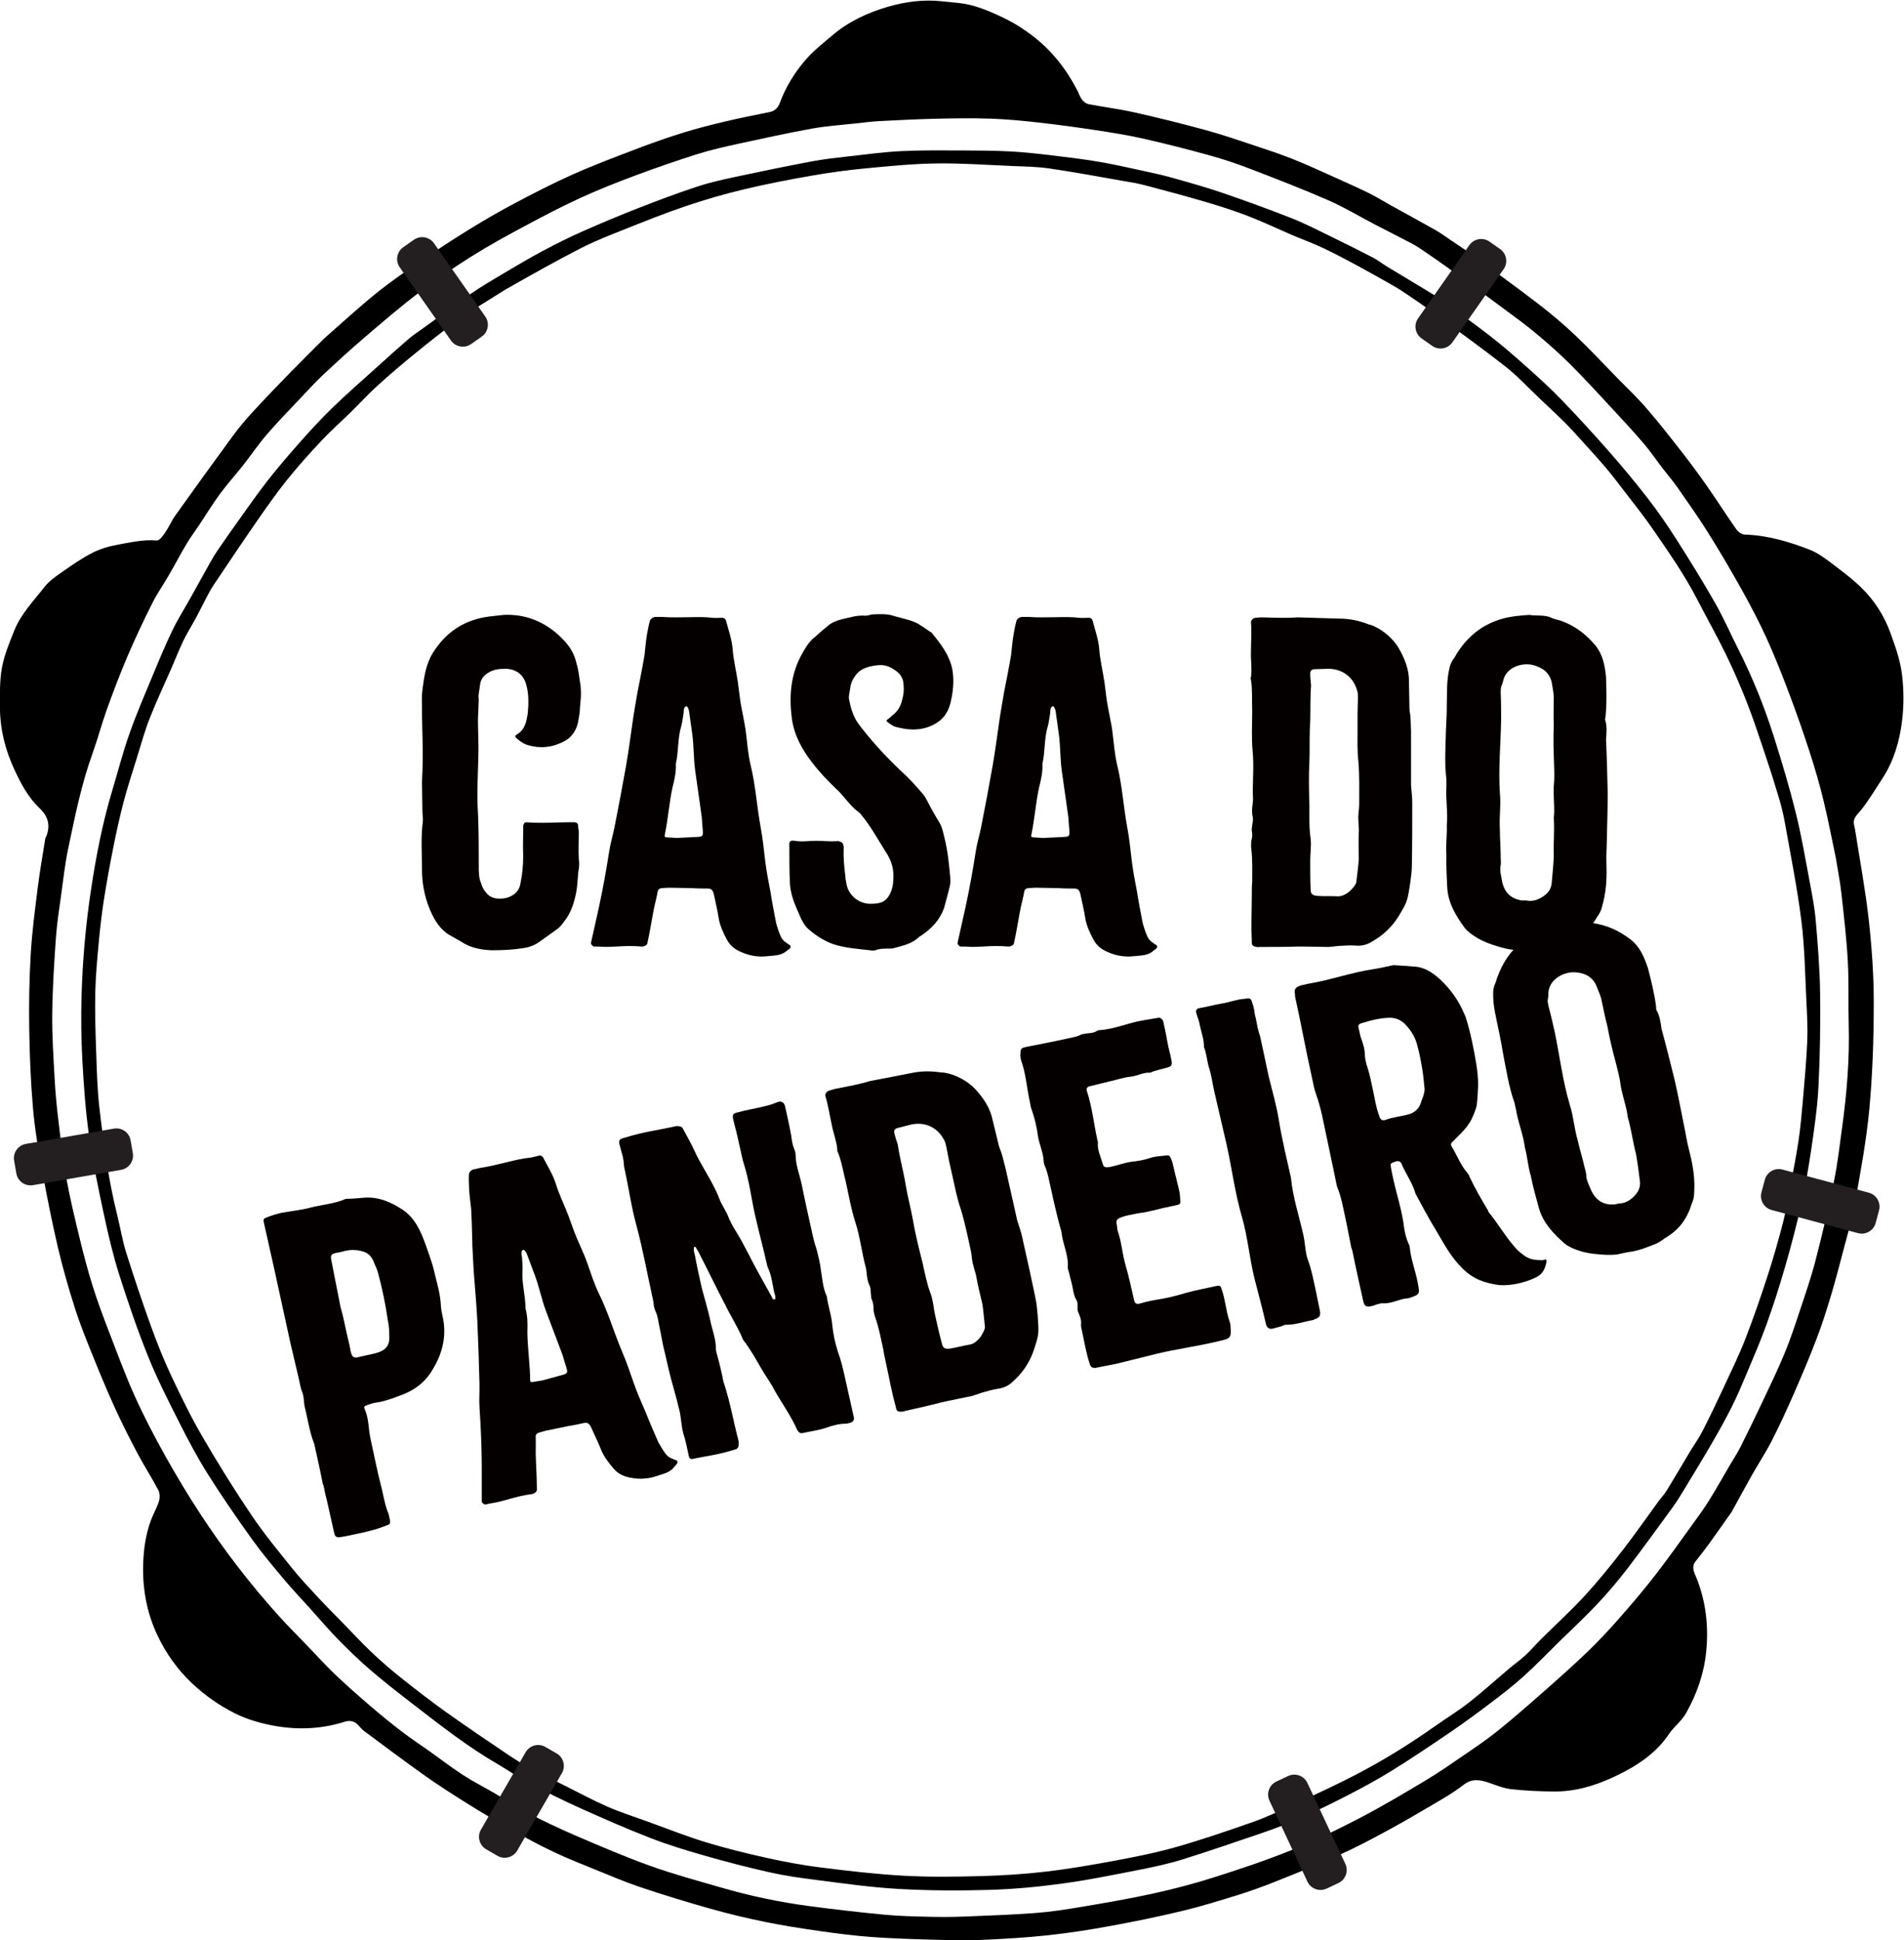 <?xml version="1.0" encoding="UTF-8" standalone="no"?> <svg xmlns:inkscape="http://www.inkscape.org/namespaces/inkscape" xmlns:sodipodi="http://sodipodi.sourceforge.net/DTD/sodipodi-0.dtd" xmlns="http://www.w3.org/2000/svg" xmlns:svg="http://www.w3.org/2000/svg" version="1.1" id="svg2" xml:space="preserve" width="569.474" height="580.222" viewBox="0 0 569.473 580.222"><defs id="defs6"><clipPath id="clipPath16"><path d="M 0,595.276 H 841.89 V 0 H 0 Z" id="path14"></path></clipPath></defs><g id="g8" transform="matrix(1.333,0,0,-1.333,-110.662,692.419)"><g id="g10"><g id="g18" transform="translate(186.47,308.188)"><path d="m 0,0 -1.938,1.108 c -2.122,1.018 -3.508,2.862 -4.523,4.894 -1.57,3.231 -2.31,6.649 -2.31,10.157 0,3.598 -0.276,7.2 0.186,10.799 0.092,0.83 -0.092,1.57 -0.092,2.4 0,2.216 -0.094,4.338 -0.094,6.555 0.372,6.554 0,11.17 0,16.617 0,1.292 -0.092,2.584 0.094,3.88 0.368,2.858 0.74,5.72 2.307,8.308 2.956,4.707 7.016,7.475 12.65,8.215 1.108,0.094 2.216,0.278 3.321,0.368 4.432,0.188 8.312,-1.198 11.633,-3.966 2.032,-1.754 3.786,-3.602 4.526,-6.371 l 0.368,-1.386 c 0.278,-1.202 0.368,-2.122 0.552,-3.324 0.278,-1.292 0.278,-3.324 0.094,-4.616 0,-0.462 -0.094,-0.83 -0.094,-1.108 0,-1.292 -0.274,-2.216 -0.458,-3.415 -0.372,-1.664 -1.296,-3.14 -2.863,-4.064 -2.772,-1.476 -5.446,-1.844 -8.496,-0.92 -0.92,0.274 -1.938,1.014 -2.49,1.57 -0.368,0.368 -0.184,0.552 0.09,0.736 1.942,1.108 2.216,3.046 2.494,4.71 0.184,2.029 0.278,4.245 -0.278,6.277 -0.552,2.4 -2.216,3.692 -4.616,3.786 C 8.68,61.21 7.388,61.116 6.186,60.376 5.078,59.73 4.342,58.81 4.248,57.518 4.154,56.5 3.786,55.392 3.97,54.284 L 3.786,49.855 c 0,-2.772 0.184,-5.54 0.094,-8.312 C 3.786,37.389 3.508,33.234 3.786,28.99 3.97,25.02 3.97,20.959 3.97,16.989 c 0,-1.386 0,-2.772 0.556,-3.97 0.184,-0.74 0.552,-1.386 1.014,-1.938 1.014,-1.386 2.494,-1.57 4.061,-1.386 0.65,0.094 1.202,0.278 1.848,0.646 1.014,0.556 1.66,1.476 1.848,2.584 0.462,2.126 0.646,4.248 0.646,6.37 -0.094,1.938 0,3.877 0,5.909 v 0.74 c 0.09,0.368 0.184,0.736 0.552,0.83 l 1.938,-0.094 c 2.862,-0.09 4.985,0.094 7.479,0.094 h 1.664 c 0.83,-0.184 0.646,-0.646 0.736,-1.386 0.094,-0.368 0.094,-0.646 0.094,-1.014 0,-1.939 -0.094,-3.877 0,-5.909 0.184,-0.83 0.09,-1.848 -0.094,-2.768 C 26.128,13.943 26.128,12.373 25.76,10.709 25.298,8.496 24.558,6.186 22.988,4.342 22.526,3.692 22.067,3.14 21.511,2.772 L 17.635,0 C 16.527,-0.83 15.235,-1.292 13.849,-1.476 11.543,-1.844 9.233,-1.938 6.832,-1.938 4.432,-1.844 2.032,-1.382 0,0" style="fill:#050000;fill-opacity:1;fill-rule:nonzero;stroke:none" id="path20"></path></g><g id="g22" transform="translate(238.718,331.637)"><path d="m 0,0 c 2.122,0.094 2.122,0 1.938,2.122 -0.09,0.74 -0.09,1.57 -0.184,2.404 L 0.278,14.957 C -0.094,17.635 0,20.31 -0.368,23.082 l -0.74,5.262 c 0,0.184 -0.278,0.736 -0.368,0.92 -0.094,0 -0.184,0.094 -0.184,0.094 -0.094,0 -0.188,-0.094 -0.278,-0.094 -0.368,-0.368 -0.368,-0.92 -0.368,-1.382 C -2.494,26.864 -2.584,25.756 -2.862,24.836 -3.692,22.064 -3.414,19.201 -4.06,16.433 -3.97,14.679 -4.338,12.925 -4.8,11.171 -5.54,7.847 -5.815,3.876 -6.554,0.462 -6.648,-0.184 -6.277,0 -5.54,-0.09 l 1.664,-0.094 z m 10.987,-25.94 c -1.476,0.552 -2.772,1.382 -3.602,2.952 -0.831,1.57 -1.57,3.141 -1.845,4.895 -0.278,1.844 -0.74,3.598 -1.108,5.446 -0.278,0.83 -0.556,1.108 -1.386,1.108 -1.108,0 -2.216,0 -3.414,0.09 -1.754,0 -3.508,0.094 -5.262,0.094 -0.556,0 -1.109,-0.094 -1.664,-0.094 -0.462,-0.09 -0.737,-0.274 -0.831,-0.736 -0.278,-1.57 -0.736,-3.14 -1.014,-4.71 -0.372,-2.028 -0.83,-4.8 -1.292,-6.829 0,-0.372 -0.372,-0.646 -0.74,-0.74 -0.184,-0.094 -0.368,-0.094 -0.462,-0.094 -4.244,0.372 -6.46,-0.274 -9.785,0 h -1.014 c -0.372,0.094 -0.74,0.556 -0.646,0.924 l 1.751,7.847 c 0.924,4.248 1.664,8.402 2.31,12.557 0.278,1.848 0.83,3.598 1.198,5.446 0.924,4.616 1.754,9.139 2.588,13.755 0.646,3.692 1.108,7.479 1.66,11.171 0.278,1.848 0.646,3.692 0.924,5.446 0.552,2.772 1.108,5.541 1.57,8.309 0.184,1.57 0.274,3.046 0.552,4.616 0.184,1.018 0.368,2.032 0.646,3.046 0.184,0.462 0.646,0.74 1.108,0.831 h 1.664 c 3.877,-0.275 8.677,0.187 11.167,-0.184 0.834,-0.091 1.57,0 2.404,0 0.368,-0.091 0.646,-0.275 0.737,-0.647 0.555,-2.122 1.292,-4.154 1.476,-6.276 0.188,-2.584 0.834,-5.078 1.202,-7.663 0.184,-1.202 0.278,-2.4 0.462,-3.602 0.368,-2.674 1.108,-5.352 1.382,-8.03 0.278,-2.307 0.462,-4.617 1.018,-6.923 1.108,-4.526 1.382,-9.233 2.216,-13.755 0.462,-2.494 0.736,-4.988 1.014,-7.478 0.278,-2.401 0.74,-4.711 1.202,-7.111 0.368,-2.4 0.83,-4.706 1.292,-7.106 0.274,-0.924 0.552,-1.848 0.92,-2.679 0.278,-0.74 0.74,-1.292 1.386,-1.66 0.278,-0.278 0.831,-0.462 0.925,-0.74 0.09,-0.462 -0.462,-0.74 -0.831,-1.014 -0.833,-0.74 -1.848,-1.018 -2.956,-1.108 l -2.122,-0.184 c -1.476,-0.094 -3.324,0.184 -4.8,0.83" style="fill:#050000;fill-opacity:1;fill-rule:nonzero;stroke:none" id="path24"></path></g><g id="g26" transform="translate(270.844,307.358)"><path d="m 0,0 c -2.404,0.646 -4.432,1.938 -6.28,3.508 -0.924,0.74 -1.476,1.754 -1.938,2.769 -0.553,1.295 -1.109,2.494 -1.571,3.786 -0.552,1.57 -0.83,3.14 -0.83,4.71 -0.094,2.028 -0.094,4.06 -0.094,6.092 v 1.199 c -0.09,1.202 0.094,1.57 1.202,1.386 1.571,-0.278 3.231,0 4.801,0 1.57,0 3.046,-0.184 4.616,-0.094 0.278,0.094 0.462,0 0.74,-0.09 0.368,-0.094 0.736,-0.369 0.736,-0.831 0.094,-0.093 0.094,-0.277 0.094,-0.462 -0.094,-2.216 0.09,-4.154 0.368,-6.464 0,-0.552 0.184,-1.198 0.278,-1.844 0.462,-2.494 2.769,-4.248 5.079,-4.338 1.014,0 1.938,0 2.862,0.368 1.566,0.646 2.306,2.678 2.49,4.244 0.278,2.862 -0.09,4.71 -1.754,7.204 -1.754,2.769 -3.324,5.721 -5.446,8.215 -0.185,0.184 -0.278,0.368 -0.553,0.552 -1.942,1.386 -3.234,3.602 -4.988,5.172 -2.028,1.939 -3.876,3.877 -5.536,6.093 -2.216,2.862 -3.971,6.092 -4.433,9.785 -0.646,4.984 -0.278,9.788 2.217,14.311 0.83,1.476 1.66,2.952 3.046,3.97 0.924,0.83 1.844,1.66 2.768,2.4 0.83,0.736 1.938,1.198 3.046,1.476 1.754,0.368 3.508,1.014 5.447,0.83 0.462,0 0.924,0.184 1.386,0.278 1.386,0.094 3.508,0.184 4.8,-0.278 1.202,-0.368 2.494,-0.646 3.692,-1.014 0.646,-0.184 1.292,-0.462 1.848,-0.74 0.924,-0.552 1.845,-1.198 2.769,-1.844 0.278,-0.094 0.462,-0.278 0.556,-0.462 1.938,-2.4 3.782,-4.8 4.428,-7.941 0.462,-2.584 0.188,-5.168 -0.458,-7.756 -0.556,-2.028 -1.664,-3.598 -3.602,-4.613 -2.769,-1.48 -5.725,-1.386 -8.677,-0.556 -0.462,0.094 -1.386,0.74 -1.848,1.109 -0.462,0.462 0.184,0.555 0.556,0.924 0.09,0.09 0.274,0.184 0.368,0.368 1.754,1.292 2.216,2.584 2.584,4.432 0.278,1.014 0.184,2.122 0.094,3.14 -0.188,1.104 -0.74,1.938 -1.664,2.584 -1.108,0.83 -2.306,1.383 -3.786,1.292 C 8.121,62.776 6.829,62.502 5.721,61.946 4.522,61.394 3.32,59.64 3.046,58.348 L 2.768,56.684 C 2.674,56.222 2.584,55.67 2.674,55.208 3.046,53.27 3.598,51.332 4.8,49.668 c 2.863,-3.787 6.093,-7.295 9.601,-10.615 1.844,-1.664 3.324,-3.325 4.984,-5.263 0.278,-0.372 0.553,-0.83 0.74,-1.202 0.921,-1.844 1.939,-3.598 2.953,-5.262 0.556,-1.014 0.74,-2.122 1.014,-3.23 0.74,-2.863 1.018,-5.909 1.296,-8.861 0,-0.65 0.09,-1.296 -0.094,-1.942 -0.368,-1.566 -0.83,-3.23 -1.292,-4.891 C 23.078,5.724 21.23,3.786 18.923,2.216 18.83,2.122 18.646,2.122 18.461,1.938 c -1.57,-1.57 -3.692,-2.028 -5.814,-2.584 -0.372,-0.09 -0.83,-0.09 -1.202,-0.09 -1.014,0 -1.938,0 -2.862,-0.372 -0.368,-0.09 -0.83,-0.09 -1.198,0 C 4.891,-0.83 2.4,-0.646 0,0" style="fill:#050000;fill-opacity:1;fill-rule:nonzero;stroke:none" id="path28"></path></g><g id="g30" transform="translate(320.97,331.637)"><path d="M 0,0 C 2.122,0.094 2.122,0 1.938,2.122 1.844,2.862 1.844,3.692 1.754,4.526 L 0.274,14.957 C -0.094,17.635 0,20.31 -0.372,23.082 l -0.736,5.262 c 0,0.184 -0.278,0.736 -0.372,0.92 -0.09,0 -0.184,0.094 -0.184,0.094 -0.09,0 -0.184,-0.094 -0.278,-0.094 C -2.31,28.896 -2.31,28.344 -2.31,27.882 -2.494,26.864 -2.588,25.756 -2.862,24.836 -3.696,22.064 -3.418,19.201 -4.064,16.433 -3.97,14.679 -4.342,12.925 -4.804,11.171 -5.54,7.847 -5.818,3.876 -6.558,0.462 -6.648,-0.184 -6.28,0 -5.54,-0.09 l 1.66,-0.094 z m 10.983,-25.94 c -1.476,0.552 -2.768,1.382 -3.598,2.952 -0.831,1.57 -1.57,3.141 -1.848,4.895 -0.278,1.844 -0.737,3.598 -1.109,5.446 -0.274,0.83 -0.552,1.108 -1.382,1.108 -1.108,0 -2.216,0 -3.418,0.09 -1.754,0 -3.508,0.094 -5.262,0.094 -0.552,0 -1.108,-0.094 -1.66,-0.094 -0.462,-0.09 -0.74,-0.274 -0.831,-0.736 -0.277,-1.57 -0.74,-3.14 -1.017,-4.71 -0.369,-2.028 -0.831,-4.8 -1.293,-6.829 0,-0.372 -0.368,-0.646 -0.736,-0.74 -0.188,-0.094 -0.372,-0.094 -0.462,-0.094 -4.248,0.372 -6.464,-0.274 -9.788,0 h -1.014 c -0.369,0.094 -0.74,0.556 -0.647,0.924 l 1.755,7.847 c 0.924,4.248 1.66,8.402 2.306,12.557 0.278,1.848 0.834,3.598 1.202,5.446 0.924,4.616 1.754,9.139 2.584,13.755 0.646,3.692 1.108,7.479 1.664,11.171 0.274,1.848 0.646,3.692 0.92,5.446 0.556,2.772 1.108,5.541 1.57,8.309 0.184,1.57 0.278,3.046 0.556,4.616 0.184,1.018 0.368,2.032 0.646,3.046 0.184,0.462 0.646,0.74 1.108,0.831 h 1.661 c 3.876,-0.275 8.676,0.187 11.17,-0.184 0.831,-0.091 1.57,0 2.401,0 0.368,-0.091 0.646,-0.275 0.74,-0.647 0.552,-2.122 1.292,-4.154 1.476,-6.276 0.184,-2.584 0.83,-5.078 1.198,-7.663 0.188,-1.202 0.278,-2.4 0.462,-3.602 0.372,-2.674 1.108,-5.352 1.386,-8.03 0.278,-2.307 0.462,-4.617 1.014,-6.923 1.108,-4.526 1.386,-9.233 2.216,-13.755 0.462,-2.494 0.74,-4.988 1.018,-7.478 0.274,-2.401 0.736,-4.711 1.198,-7.111 0.368,-2.4 0.83,-4.706 1.292,-7.106 0.278,-0.924 0.556,-1.848 0.924,-2.679 0.278,-0.74 0.74,-1.292 1.386,-1.66 0.275,-0.278 0.831,-0.462 0.921,-0.74 0.094,-0.462 -0.459,-0.74 -0.83,-1.014 -0.83,-0.74 -1.845,-1.018 -2.953,-1.108 l -2.126,-0.184 c -1.476,-0.094 -3.32,0.184 -4.8,0.83" style="fill:#050000;fill-opacity:1;fill-rule:nonzero;stroke:none" id="path32"></path></g><g id="g34" transform="translate(384.847,318.807)"><path d="m 0,0 c 0.924,0.462 1.57,1.198 2.122,1.938 0.188,0.278 0.372,0.552 0.372,0.83 0.184,1.754 0.462,3.418 0.552,5.079 0,1.938 -0.09,3.876 0,5.814 0.094,1.018 -0.09,2.032 -0.09,3.14 -0.094,1.108 0.184,2.216 0.184,3.324 0,3.231 0.09,6.461 -0.184,9.695 -0.278,2.49 -0.188,4.984 -0.188,7.385 v 3.414 c 0,1.202 0.094,2.31 0.094,3.418 0,0.552 0,1.198 -0.184,1.66 -0.83,3.047 -3.324,4.895 -6.464,4.895 -1.014,0 -2.122,-0.094 -3.137,-0.094 -0.555,0 -0.924,-0.368 -0.924,-0.924 0,-0.924 0.094,-1.754 0.184,-2.675 0,-0.556 -0.09,-1.108 -0.09,-1.664 -0.094,-2.768 0,-5.63 -0.187,-8.402 -0.091,-2.4 0,-4.707 -0.091,-7.013 -0.184,-3.324 -0.094,-6.554 0,-9.879 0,-2.494 -0.094,-4.988 0.278,-7.478 0.184,-1.57 -0.094,-3.23 -0.094,-4.8 0,-2.217 0,-4.339 0.094,-6.555 0,-1.018 0.368,-1.386 1.567,-1.476 1.57,-0.094 3.046,0 4.616,-0.094 0.556,0 1.108,0.184 1.57,0.462 m -20.216,-11.727 c -0.371,0 -0.74,0.372 -0.74,0.834 v 0.646 c -0.184,3.321 0,6.645 0,9.969 0,1.014 0,2.032 0.091,3.046 0,2.4 0.093,4.895 -0.184,7.295 -0.091,0.552 -0.091,1.292 0,1.938 0.184,0.74 0.277,1.476 0.093,2.306 -0.093,0.372 0.091,0.834 0.091,1.202 0.093,0.646 0.278,1.292 0.093,1.938 -0.277,1.292 0,2.585 0.094,3.787 -0.187,3.692 0.275,7.29 -0.094,10.892 -0.277,3.047 -0.093,6.093 -0.093,9.139 -0.091,2.31 0.093,4.526 -0.275,6.832 -0.094,0.185 -0.094,0.462 0,0.647 0.275,1.938 -0.094,3.876 0,5.814 0,2.216 0.184,4.342 0,6.558 0.091,0.459 0.462,0.83 1.015,0.921 0.462,0 0.924,0.093 1.386,0.093 3.046,-0.093 5.998,-0.184 8.03,0 l 9.417,-0.278 c 2.216,0 4.432,-0.462 6.554,-1.292 2.032,-0.462 4.985,-2.494 6.649,-5.168 1.476,-2.494 2.49,-5.078 2.4,-7.941 0,-1.57 0.09,-3.046 0.09,-4.616 0,-0.646 0,-1.292 0.094,-1.938 0.278,-1.476 0.184,-2.862 0.278,-4.338 V 24.464 c 0.09,-1.292 0.274,-2.584 0.274,-3.786 0,-4.891 0,-9.691 -0.09,-14.492 0,-1.48 -0.646,-5.908 -1.018,-7.204 -0.368,-1.382 -1.198,-2.584 -1.938,-3.876 -1.476,-2.4 -3.508,-4.339 -5.999,-5.725 -1.018,-0.646 -2.032,-0.92 -3.234,-0.92 -1.014,0.09 -2.122,0.09 -3.136,0 -0.83,0 -1.57,-0.094 -2.4,-0.188 l -0.924,-0.09 c -1.848,0 -3.693,0.09 -5.541,0.09 h -1.476 c -2.952,-0.09 -5.446,-0.09 -8.492,-0.09 -0.278,-0.094 -0.74,0 -1.015,0.09" style="fill:#050000;fill-opacity:1;fill-rule:nonzero;stroke:none" id="path36"></path></g><g id="g38" transform="translate(425.462,317.421)"><path d="m 0,0 c 1.664,-0.368 3.23,0.368 4.432,1.386 0.74,0.646 1.202,1.476 1.292,2.584 0.184,1.938 0.368,3.97 0.462,5.909 -0.094,3.508 0.184,5.262 0,8.77 0.094,0.368 0.094,1.66 0.094,1.66 0,1.202 -0.188,4.155 -0.094,5.357 0.369,3.324 -0.278,7.568 0,13.661 -0.094,2.126 0,4.342 0,6.464 -0.094,1.108 -0.278,2.032 -0.462,3.14 -0.462,2.123 -2.032,3.321 -4.154,3.877 -2.494,0.646 -6.092,-0.462 -6.738,-3.509 -0.094,-0.462 -0.278,-0.924 -0.462,-1.386 -0.094,-0.462 -0.094,-0.924 -0.094,-1.382 0.094,-2.032 0.094,-3.97 0.094,-6.002 -0.094,-5.447 -0.647,-10.987 -0.278,-16.433 0.278,-2.678 -0.184,-5.447 0,-8.215 0,-2.032 0.184,-4.154 0.184,-6.28 0,-0.552 0.094,-1.108 0,-1.661 C -5.999,6.739 -5.63,5.63 -5.446,4.432 -4.891,1.57 -3.23,0.368 -1.014,0 Z m -2.122,-11.077 c -1.202,-0.094 -3.324,0.462 -4.432,0.83 -1.571,0.462 -3.047,1.014 -4.433,1.848 -1.104,0.646 -2.122,1.383 -2.858,2.307 -1.942,2.678 -3.696,5.54 -3.88,9.048 -0.09,2.4 -0.274,4.8 -0.184,7.385 -0.184,2.032 0.184,4.338 0.094,6.554 0.274,2.862 -0.278,5.815 -0.094,8.677 v 1.664 c -0.462,3.692 -0.184,7.384 -0.09,11.171 0.09,1.844 0.184,3.692 0.184,5.536 0.09,2.956 -0.094,5.447 0.646,8.403 0.09,0.552 0.552,1.476 0.924,1.938 0.368,0.462 0.552,1.014 0.92,1.476 2.4,3.692 5.724,6.28 10.063,7.478 2.032,0.556 4.526,0.74 6.002,0.831 1.292,-0.275 3.414,0.094 4.894,-0.646 0.646,-0.275 1.383,-0.462 2.122,-0.647 3.325,-1.198 5.725,-3.136 7.753,-5.536 1.664,-2.032 2.126,-4.432 2.4,-7.11 0.094,-2.863 0.188,-5.815 -0.09,-8.677 0,-0.372 -0.184,-0.74 -0.094,-1.018 0.462,-1.382 0.278,-2.862 0.184,-4.338 0.188,-3.877 0.278,-7.847 0.372,-11.817 0,-3.415 -0.094,-6.923 -0.184,-10.431 0,-1.848 -0.188,-3.692 -0.094,-5.54 0.094,-2.863 0,-5.631 -0.646,-8.399 -0.094,-0.462 -0.278,-0.924 -0.368,-1.386 -0.188,-0.83 -0.556,-1.476 -1.018,-2.122 -1.844,-3.234 -4.154,-5.173 -7.662,-6.281 -0.553,-0.274 -1.292,-0.552 -2.029,-0.736 -1.848,-0.278 -3.786,-0.646 -5.724,-0.556 -0.924,0.094 -1.754,0.094 -2.678,0.094" style="fill:#050000;fill-opacity:1;fill-rule:nonzero;stroke:none" id="path40"></path></g><g id="g42" transform="translate(166.514,215.66)"><path d="m 0,0 c 0.542,0.121 1.081,0.242 1.603,0.455 1.401,0.502 2.229,1.446 2.248,3.059 0.006,1.23 -0.025,2.643 -0.287,3.812 -0.556,3.755 -1.235,7.199 -2.282,11.033 -0.161,0.722 -0.61,1.472 -0.863,2.17 -0.503,1.404 -1.355,2.252 -2.849,2.58 -1.201,0.297 -2.431,0.306 -3.604,0.044 -0.631,-0.142 -1.242,-0.371 -1.892,-0.424 -1.261,-0.282 -1.492,-0.523 -1.209,-1.783 l 2.048,-10.423 c 0.748,-2.481 1.231,-5.495 1.988,-8.447 0.161,-0.718 0.231,-1.461 0.463,-2.071 0.122,-0.542 0.562,-0.821 1.125,-0.791 z m -7.442,-41.116 c -0.563,-0.03 -0.915,0.269 -1.036,0.811 l -1.734,7.745 c -0.33,1.062 -0.484,2.163 -0.726,3.244 l -0.088,-0.02 c -0.578,2.993 -1.264,6.057 -1.93,9.03 l -0.04,0.179 c -1.076,2.692 -1.41,5.458 -2.123,8.228 -0.242,1.081 -0.125,2.243 -0.547,3.284 -0.421,1.041 -0.575,2.142 -0.817,3.223 -0.605,2.702 -1.299,5.387 -1.884,8 -1.21,5.403 -2.352,10.917 -3.562,16.324 l -2.38,10.629 c -0.141,0.631 -0.003,0.854 0.608,1.083 1.133,0.443 2.281,0.796 3.454,1.059 2.183,0.392 4.314,0.588 6.366,1.14 2.684,0.697 5.398,0.832 7.979,1.975 1.321,0.015 2.715,0.134 4.104,0.257 3.257,0.256 6.09,-1 8.757,-2.77 1.343,-0.927 2.496,-2.278 3.31,-3.797 1.095,-1.934 1.778,-4.144 2.534,-6.246 0.354,-1.152 0.795,-2.281 1.058,-3.454 0.564,-2.522 1.417,-5.076 1.554,-7.785 C 15.474,9.9 15.716,8.819 15.958,7.738 16.667,3.732 15.701,0.016 13.625,-3.381 11.868,-6.519 9.157,-8.354 5.814,-9.48 c -1.743,-0.675 -3.502,-1.257 -5.346,-1.481 -0.63,-0.142 -1.24,-0.374 -1.851,-0.604 -0.359,-0.08 -0.478,-0.391 -0.31,-0.731 0.743,-1.631 0.858,-3.403 1.062,-5.155 0.171,-1.193 0.433,-2.363 0.715,-3.623 0.565,-2.526 1.058,-5.156 1.735,-7.749 0.495,-1.783 0.957,-4.705 1.632,-6.448 0.321,-0.59 0.394,-1.328 0.555,-2.05 0.122,-0.543 -0.069,-0.963 -0.699,-1.104 -1.221,-0.462 -2.354,-0.904 -3.615,-1.186 -1.871,-0.515 -3.782,-0.847 -5.674,-1.271 -0.451,-0.1 -1.013,-0.134 -1.46,-0.234" style="fill:#050000;fill-opacity:1;fill-rule:nonzero;stroke:none" id="path44"></path></g><g id="g46" transform="translate(208.475,210.771)"><path d="M 0,0 C 2.05,0.555 2.071,0.464 1.428,2.494 1.174,3.196 0.993,4.006 0.723,4.8 L -3,14.656 c -0.945,2.533 -1.437,5.163 -2.406,7.787 l -1.868,4.974 c -0.04,0.18 -0.432,0.658 -0.564,0.817 -0.088,-0.02 -0.2,0.051 -0.2,0.051 -0.088,-0.019 -0.159,-0.132 -0.251,-0.152 -0.279,-0.44 -0.158,-0.979 -0.057,-1.429 0.043,-1.034 0.193,-2.136 0.127,-3.094 -0.208,-2.887 0.688,-5.619 0.663,-8.462 0.475,-1.691 0.495,-3.484 0.427,-5.297 0.008,-3.404 0.604,-7.34 0.628,-10.833 0.053,-0.65 0.372,-0.39 1.114,-0.316 l 1.641,0.271 z m 16.385,-22.914 c -1.561,0.217 -3.003,0.744 -4.156,2.095 -1.153,1.351 -2.219,2.721 -2.873,4.372 -0.674,1.739 -1.505,3.351 -2.271,5.073 -0.449,0.75 -0.781,0.961 -1.591,0.779 -1.082,-0.242 -2.163,-0.484 -3.356,-0.658 -1.711,-0.384 -3.444,-0.675 -5.155,-1.059 -0.539,-0.12 -1.061,-0.333 -1.6,-0.454 -0.431,-0.189 -0.662,-0.429 -0.649,-0.9 0.072,-1.593 -0.036,-3.226 0.036,-4.818 0.084,-2.06 0.238,-4.866 0.231,-6.946 0.081,-0.363 -0.218,-0.711 -0.557,-0.883 -0.163,-0.133 -0.342,-0.173 -0.43,-0.193 -4.227,-0.565 -6.249,-1.68 -9.552,-2.139 l -0.99,-0.221 c -0.38,0.011 -0.844,0.381 -0.832,0.76 l -0.003,8.041 c -0.026,4.347 -0.216,8.562 -0.493,12.757 -0.132,1.864 0.028,3.694 -0.017,5.577 -0.107,4.707 -0.285,9.302 -0.483,13.988 -0.177,3.744 -0.553,7.54 -0.817,11.264 -0.136,1.863 -0.176,3.744 -0.292,5.516 -0.063,2.827 -0.129,5.649 -0.283,8.451 -0.164,1.572 -0.395,3.033 -0.466,4.626 -0.043,1.034 -0.085,2.064 -0.035,3.114 0.078,0.491 0.468,0.863 0.899,1.052 l 1.621,0.363 c 3.842,0.579 8.426,2.079 10.941,2.261 0.829,0.093 1.532,0.343 2.342,0.524 0.379,-0.007 0.69,-0.126 0.863,-0.468 1.003,-1.951 2.169,-3.772 2.812,-5.803 0.744,-2.481 1.92,-4.774 2.843,-7.216 0.446,-1.131 0.796,-2.281 1.238,-3.414 0.947,-2.528 2.251,-4.981 3.107,-7.533 0.775,-2.19 1.46,-4.404 2.502,-6.534 2.071,-4.175 3.37,-8.707 5.168,-12.939 0.996,-2.333 1.812,-4.706 2.628,-7.075 0.791,-2.282 1.747,-4.436 2.722,-6.677 0.884,-2.262 1.839,-4.411 2.814,-6.653 0.473,-0.841 0.946,-1.682 1.487,-2.411 0.433,-0.662 1.004,-1.099 1.715,-1.317 0.328,-0.212 0.911,-0.27 1.06,-0.521 0.192,-0.431 -0.286,-0.823 -0.589,-1.171 -0.648,-0.904 -1.577,-1.397 -2.639,-1.727 l -2.034,-0.644 c -1.42,-0.414 -3.281,-0.546 -4.866,-0.239" style="fill:#050000;fill-opacity:1;fill-rule:nonzero;stroke:none" id="path48"></path></g><g id="g50" transform="translate(237.588,192.693)"><path d="m 0,0 c -0.383,1.712 -0.679,3.443 -1.241,5.115 -0.451,1.6 -0.475,3.392 -0.839,5.016 -0.322,1.441 -0.938,3.762 -1.349,5.183 -0.784,2.661 -1.39,5.366 -1.975,7.98 -0.535,1.959 -0.799,3.982 -1.243,5.965 -0.242,1.081 -0.305,2.203 -0.814,3.224 -0.361,0.77 -0.455,1.599 -0.525,2.342 -1.31,5.854 -2.334,11.679 -3.913,17.477 -1.087,4.013 -1.615,8.056 -2.522,12.11 -0.082,0.363 -0.162,0.722 -0.175,1.193 -0.072,1.593 -0.685,3.06 -1.028,4.592 -0.101,0.451 0.069,0.963 0.432,1.044 0.339,0.172 0.61,0.233 0.969,0.313 3.702,1.206 7.477,1.674 11.26,2.521 0.18,0.041 0.359,0.081 0.471,0.01 0.56,0.029 0.983,-0.158 1.172,-0.589 0.834,-1.611 1.74,-3.113 2.482,-4.744 1.697,-3.781 4.256,-7.181 5.666,-10.933 0.462,-1.221 1.303,-2.453 1.857,-3.653 0.482,-1.313 1.128,-2.492 1.857,-3.653 1.619,-2.571 2.894,-5.31 4.35,-8.014 1.307,-2.452 2.682,-4.792 3.986,-7.245 l 0.382,-0.006 c 0.088,0.019 0.16,0.128 0.14,0.22 -0.021,0.091 0.03,0.291 -0.01,0.471 -0.627,1.942 -0.68,4.293 -1.595,6.263 -0.148,0.252 -0.229,0.611 -0.289,0.882 -0.847,3.783 -1.835,7.35 -2.681,11.132 -0.908,4.054 -1.184,7.399 -2.744,12.254 l -1.169,5.223 c -0.343,1.532 -0.717,2.772 -0.939,3.762 -0.303,1.353 -0.052,1.505 1.117,1.767 1.513,0.431 3.156,0.706 4.685,1.049 1.352,0.302 2.705,0.605 3.994,1.175 0.861,0.381 1.592,0.075 1.814,-0.918 0.443,-1.979 1.028,-4.593 1.384,-6.595 0.13,-1.011 0.261,-2.024 0.666,-2.973 0.189,-0.431 0.31,-0.97 0.323,-1.441 0.013,-2.175 0.856,-4.254 1.32,-6.328 0.796,-3.983 1.684,-7.949 2.551,-11.823 0.262,-1.17 0.596,-2.23 0.929,-3.291 0.323,-1.441 0.714,-2.774 0.857,-4.254 0.352,-2.004 0.416,-3.976 1.311,-5.858 0.284,-2.111 1.039,-4.213 1.232,-6.344 0.192,-2.132 0.657,-4.207 1.28,-6.146 0.522,-1.492 0.937,-2.915 1.279,-4.444 L 37.035,8.669 C 37.085,8.018 36.698,7.647 36.068,7.506 L 35.346,7.344 C 33.733,7.364 32.221,6.929 30.729,6.407 29.057,5.844 27.218,5.62 25.506,5.237 c -0.543,-0.121 -0.891,0.178 -1.192,0.68 -1.356,3.103 -3.415,5.952 -5.134,8.974 -0.85,1.699 -2.047,3.229 -2.99,4.912 -1.094,1.93 -2.169,3.771 -3.422,5.569 -0.264,0.322 -0.524,0.641 -0.693,0.981 -1.056,2.604 -2.635,4.995 -3.87,7.555 -1.968,3.72 -3.774,7.573 -5.763,11.385 -0.233,0.61 -0.625,1.092 -0.946,1.682 0,0 -0.108,0.068 -0.199,0.048 C 1.209,47.003 1.137,46.895 1.137,46.895 1.007,46.203 1.239,45.593 1.38,44.963 1.853,42.421 2.419,39.895 2.883,37.824 3.559,35.231 4.243,33.021 4.727,30.858 5.139,28.587 6.095,26.434 6.06,24.063 6.09,23.5 6.322,22.89 6.443,22.351 6.854,20.927 7.197,19.398 7.52,17.954 7.641,17.415 7.654,16.945 7.842,16.513 9.382,11.75 10.003,7.725 11.09,3.711 11.191,3.26 11.199,2.792 11.121,2.301 11.161,2.122 10.931,1.878 10.771,1.749 10.703,1.638 10.612,1.618 10.52,1.597 6.096,0.229 3.944,0.125 0.884,-0.56 0.433,-0.661 0.101,-0.451 0,0" style="fill:#050000;fill-opacity:1;fill-rule:nonzero;stroke:none" id="path52"></path></g><g id="g54" transform="translate(302.169,218.6)"><path d="M 0,0 C 0.801,0.653 1.27,1.512 1.647,2.355 1.77,2.667 1.89,2.975 1.829,3.246 1.625,4.998 1.533,6.683 1.258,8.323 c -0.423,1.891 -0.935,3.763 -1.27,5.674 -0.131,1.013 -0.532,1.963 -0.774,3.044 -0.334,1.061 -0.305,2.203 -0.547,3.284 -0.706,3.153 -1.323,6.324 -2.298,9.42 -0.815,2.37 -1.272,4.823 -1.796,7.166 l -0.746,3.331 c -0.263,1.173 -0.413,2.275 -0.655,3.356 -0.121,0.539 -0.262,1.17 -0.543,1.58 -1.475,2.792 -4.313,4.05 -7.377,3.364 -0.99,-0.222 -2.051,-0.555 -3.04,-0.777 -0.543,-0.121 -0.822,-0.561 -0.7,-1.103 0.202,-0.902 0.475,-1.692 0.764,-2.57 0.121,-0.542 0.154,-1.101 0.275,-1.643 0.514,-2.722 1.231,-5.495 1.653,-8.241 0.436,-2.362 1.028,-4.593 1.444,-6.863 0.547,-3.284 1.341,-6.417 2.158,-9.64 0.545,-2.434 0.999,-4.888 1.906,-7.237 0.522,-1.492 0.614,-3.173 0.957,-4.705 0.484,-2.163 0.948,-4.233 1.524,-6.376 0.222,-0.993 0.662,-1.272 1.85,-1.098 1.553,0.252 2.973,0.666 4.526,0.917 C -0.889,-0.672 -0.39,-0.372 0,0 m -17.165,-15.86 c -0.363,-0.081 -0.803,0.201 -0.904,0.652 l -0.142,0.63 c -0.905,3.2 -1.451,6.484 -2.178,9.728 -0.221,0.99 -0.444,1.983 -0.577,2.993 -0.525,2.342 -0.978,4.796 -1.773,7.078 -0.209,0.519 -0.371,1.241 -0.424,1.891 0.018,0.762 -0.051,1.501 -0.412,2.271 -0.173,0.342 -0.094,0.833 -0.175,1.193 -0.049,0.651 -0.011,1.321 -0.332,1.912 -0.553,1.2 -0.564,2.521 -0.735,3.715 -0.99,3.562 -1.326,7.174 -2.472,10.609 -0.937,2.912 -1.423,5.925 -2.088,8.897 -0.593,2.235 -0.897,4.438 -1.76,6.608 -0.132,0.159 -0.193,0.43 -0.142,0.63 -0.155,1.951 -0.938,3.762 -1.27,5.674 -0.484,2.163 -0.769,4.278 -1.433,6.4 -0.012,0.467 0.27,0.911 0.789,1.12 0.451,0.101 0.881,0.293 1.332,0.394 2.993,0.574 5.894,1.131 7.836,1.755 l 9.25,1.786 c 2.163,0.484 4.426,0.517 6.679,0.171 2.084,-0.007 5.409,-1.345 7.617,-3.591 1.985,-2.111 3.539,-4.412 4.077,-7.224 0.343,-1.532 0.753,-2.953 1.096,-4.485 0.142,-0.631 0.283,-1.261 0.515,-1.871 0.594,-1.38 0.805,-2.753 1.22,-4.173 L 9.071,27.1 c 0.37,-1.241 0.832,-2.461 1.095,-3.634 1.068,-4.773 2.117,-9.457 3.078,-14.161 0.323,-1.444 0.66,-5.907 0.581,-7.253 -0.058,-1.429 -0.605,-2.783 -1.045,-4.206 -0.916,-2.665 -2.475,-5 -4.603,-6.897 -0.852,-0.853 -1.782,-1.342 -2.955,-1.604 -1.009,-0.134 -2.09,-0.376 -3.06,-0.686 -0.81,-0.181 -1.512,-0.434 -2.301,-0.707 l -0.882,-0.29 c -1.804,-0.404 -3.623,-0.719 -5.426,-1.123 l -1.441,-0.322 c -2.861,-0.733 -5.295,-1.278 -8.268,-1.944 -0.25,-0.152 -0.722,-0.161 -1.009,-0.133" style="fill:#050000;fill-opacity:1;fill-rule:nonzero;stroke:none" id="path56"></path></g><g id="g58" transform="translate(342.545,215.719)"><path d="m 0,0 c -2.593,-0.677 -5.115,-1.241 -7.708,-1.914 -1.963,-0.536 -3.982,-0.8 -5.965,-1.244 -0.743,-0.07 -1.075,0.141 -1.304,0.752 -0.856,2.552 -1.261,5.202 -1.846,7.816 -0.081,0.359 -0.182,0.81 -0.151,1.102 0.138,1.07 -0.244,1.931 -0.625,2.793 -0.401,0.949 0.115,2.012 -0.446,2.833 -0.601,1.001 -0.664,2.122 -0.925,3.291 -0.243,1.082 -0.576,2.143 -0.818,3.224 -0.061,0.271 -0.21,0.523 -0.162,0.722 0.229,2.792 -1.19,5.315 -1.412,8.009 -1.199,4.082 -2.039,8.247 -2.987,12.48 -0.12,0.539 -0.33,1.062 -0.451,1.601 -0.213,0.522 -0.513,1.02 -0.543,1.583 -0.104,2.152 -0.918,3.671 -1.291,5.766 -0.263,2.02 -0.728,4.094 -1.463,6.104 -0.208,0.52 -0.242,1.082 -0.362,1.62 -0.646,2.885 -0.84,5.867 -1.757,8.691 -0.209,0.519 -0.35,1.15 -0.384,1.712 0.108,1.633 0.02,1.613 1.549,1.955 3.176,0.615 6.168,1.193 9.229,1.878 0.993,0.223 1.916,0.333 2.844,0.826 0.252,0.148 0.539,0.12 0.902,0.202 0.898,0.201 1.881,0.04 2.773,0.713 l 0.451,0.101 c 3.273,0.167 6.356,1.611 9.637,2.157 1.192,0.175 2.362,0.437 3.555,0.608 0.451,0.101 0.911,-0.27 1.104,-0.7 l 0.362,-1.62 C 2.23,71.169 2.474,69.238 2.985,67.366 l 0.263,-1.173 c 0.322,-1.44 0.203,-1.752 -1.237,-2.074 -1.153,-0.354 -2.342,-0.525 -3.455,-1.058 -1.541,0.128 -2.861,-0.733 -4.433,-0.897 -1.481,-0.143 -2.973,-0.665 -4.413,-0.988 -1.624,-0.363 -3.136,-0.798 -4.756,-1.161 -0.542,-0.121 -0.821,-0.561 -0.609,-1.079 1.187,-3.615 1.563,-7.41 2.309,-10.742 l 0.162,-0.722 c -0.177,-1.741 0.638,-3.264 1.089,-4.864 0.161,-0.722 0.561,-0.821 1.302,-0.748 1.641,0.271 3.292,0.926 4.936,1.198 1.573,0.163 3.122,0.414 4.613,0.94 1.241,0.37 2.383,0.341 3.576,0.516 0.359,0.08 0.599,-0.151 0.771,-0.489 0.189,-0.432 0.382,-0.862 0.483,-1.313 0.545,-2.434 0.978,-3.942 1.523,-6.375 0.101,-0.451 0.2,-1.753 0.193,-2.132 0.081,-0.363 -0.13,-0.691 -0.489,-0.772 L 2.47,32.909 c -2.09,-0.376 -4.193,-1.128 -6.415,-1.344 -1.441,-0.323 -2.834,-0.446 -4.214,-1.036 -0.794,-0.274 -0.981,-0.693 -0.799,-1.503 0.121,-0.542 0.083,-1.213 0.272,-1.644 0.795,-2.282 0.96,-4.704 1.573,-7.027 0.824,-2.841 1.45,-5.634 2.075,-8.427 0.141,-0.63 0.565,-0.82 1.104,-0.699 4.264,1.239 4.677,0.669 10.788,2.511 1.876,0.513 4.685,1.049 6.668,1.493 0.542,0.122 0.871,-0.09 0.951,-0.449 C 15.401,12.34 15.515,9.717 16.351,7.256 16.412,6.985 16.58,6.645 16.553,6.354 16.755,3.751 16.727,3.46 14.293,2.915 8.639,1.557 4.484,1.1 0,0" style="fill:#050000;fill-opacity:1;fill-rule:nonzero;stroke:none" id="path60"></path></g><g id="g62" transform="translate(371.641,222.233)"><path d="m 0,0 c -0.383,0.01 -0.814,-0.182 -1.152,-0.354 -0.631,-0.141 -1.242,-0.371 -1.872,-0.512 -0.81,-0.181 -1.362,0.169 -1.563,1.067 -0.766,3.423 -1.713,6.807 -2.591,10.301 -1.097,4.485 -1.495,9.219 -2.774,13.663 -1.591,5.418 -2.261,10.941 -3.472,16.348 -0.867,3.874 -1.846,7.816 -2.734,11.782 -0.424,1.891 -0.664,3.824 -1.25,5.582 -0.451,1.604 -0.503,3.106 -1.077,4.397 0.048,1.901 -0.719,3.623 -1.031,5.447 -0.181,0.81 -0.522,1.488 -0.704,2.302 -0.191,0.427 0.158,0.979 0.721,1.012 1.64,0.271 3.423,0.767 5.064,1.038 1.64,0.274 3.834,1.047 4.975,1.021 1.261,0.283 1.573,0.16 1.815,-0.921 0.209,-0.519 0.33,-1.058 0.451,-1.601 l 0.114,-0.921 c 0.37,-1.241 0.473,-2.542 0.887,-3.962 0.08,-0.36 0.269,-0.791 0.351,-1.154 l 1.908,-8.937 c 0.815,-3.224 1.7,-6.336 2.247,-9.621 0.7,-4.381 1.756,-8.686 2.724,-13.012 C 1.446,28.611 2.845,24.479 3.794,20.241 4.015,19.252 4.126,18.33 4.256,17.319 4.389,16.31 4.52,15.296 4.942,14.255 5.697,12.153 6.092,9.975 6.597,7.72 L 7.514,3.195 C 7.756,2.114 7.498,1.583 6.345,1.232 6.186,1.1 5.914,1.039 5.735,0.999 3.823,0.667 1.992,-0.027 0,0" style="fill:#050000;fill-opacity:1;fill-rule:nonzero;stroke:none" id="path64"></path></g><g id="g66" transform="translate(398.918,269.399)"><path d="M 0,0 C 1.353,0.303 2.472,1.216 2.912,2.638 3.063,3.238 3.341,3.681 3.491,4.281 3.59,4.684 3.757,5.191 3.748,5.662 3.604,7.146 3.482,8.536 3.25,10 c -0.231,1.461 -0.667,3.823 -1.078,5.244 -0.383,1.712 -1.197,3.231 -2.334,4.493 -0.932,1.208 -2.236,1.959 -3.845,1.976 -2.263,-0.034 -4.497,-0.63 -6.619,-1.294 -0.34,-0.168 -0.57,-0.412 -0.49,-0.771 l 0.484,-2.163 c 0.506,-1.399 1.008,-2.8 0.989,-4.413 0.033,-0.562 0.335,-1.911 0.544,-2.434 0.567,-1.671 0.859,-3.403 1.322,-5.474 0.343,-1.532 0.587,-3.463 1.282,-5.294 0.181,-0.81 0.57,-1.293 1.292,-1.131 C -3.28,-0.546 -1.691,-0.475 0,0 m 20.489,-38.269 c -3.323,0.488 -5.768,1.264 -8.325,3.814 -2.561,2.548 -4.056,5.427 -5.884,8.521 -1.635,2.659 -3.11,5.45 -4.566,8.154 -0.616,2.321 -2.09,4.262 -3.085,6.591 -0.253,0.702 -0.765,0.872 -1.463,0.62 -0.611,-0.229 -1.153,-0.351 -1.032,-0.893 0.134,-1.01 0.416,-2.27 0.618,-3.172 0.787,-3.515 1.953,-7.038 2.38,-10.63 0.191,-1.281 0.474,-2.546 1.027,-3.746 0.129,-0.16 0.189,-0.427 0.249,-0.699 0.226,-2.693 1.282,-5.294 1.775,-7.928 0.517,-2.721 0.605,-2.701 -2.036,-3.577 -2.063,-0.085 -3.773,-1.319 -5.897,-1.132 -0.471,-0.009 -0.898,-0.201 -1.441,-0.323 -0.338,-0.172 -0.701,-0.253 -1.148,-0.353 -0.994,-0.223 -1.434,0.06 -1.676,1.141 -0.887,3.963 -1.654,7.386 -2.473,11.46 -0.088,-0.02 -0.122,0.542 -0.21,0.522 -0.597,3.081 -1.192,6.166 -1.897,9.318 -0.303,1.352 -0.626,2.793 -1.219,4.173 -0.25,0.702 -0.344,1.532 -0.525,2.342 -0.937,4.617 -1.986,9.301 -2.926,13.914 -0.364,1.623 -0.795,3.136 -1.337,4.716 -0.442,1.129 -0.616,2.321 -0.879,3.494 -1.472,6.576 -2.512,12.49 -3.823,18.348 -0.02,0.088 -0.061,0.271 -0.013,0.47 -0.282,1.261 0.088,1.721 1.42,2.116 l 1.62,0.362 c 5.017,0.839 9.56,2.518 14.596,3.268 1.373,0.211 2.722,0.513 3.986,0.797 0.268,0.06 0.539,0.12 0.738,0.072 1.434,-0.06 2.976,-0.188 4.517,-0.316 2.104,-0.095 3.999,-1.372 5.531,-2.734 2.389,-2.21 4.295,-4.808 5.543,-7.839 0.169,-0.343 0.341,-0.682 0.442,-1.133 0.893,-2.733 1.793,-7.166 2.26,-10.091 0.25,-1.549 0.434,-3.213 0.418,-4.825 -0.05,-1.051 -0.127,-4.093 -0.464,-5.116 -1.308,-3.888 -2.376,-4.6 -5.224,-7.509 -0.482,-0.393 -0.51,-0.68 -0.209,-1.182 1.183,-1.91 1.938,-4.012 3.351,-5.682 0.265,-0.322 0.525,-0.641 0.605,-1 1.256,-2.652 2.651,-5.084 4.158,-7.583 0.04,-0.18 0.06,-0.272 0.188,-0.432 2.091,-2.561 3.654,-5.332 5.812,-7.782 0.391,-0.479 0.872,-0.941 1.335,-1.307 1.732,-1.409 2.536,-1.61 4.907,-1.645 l 0.722,0.161 c 0.179,0.04 0.192,-0.43 0.141,-0.63 -0.379,-1.694 -0.896,-2.757 -2.619,-3.52 -2.4,-1.107 -5.373,-1.772 -7.968,-1.595" style="fill:#050000;fill-opacity:1;fill-rule:nonzero;stroke:none" id="path68"></path></g><g id="g70" transform="translate(446.244,249.437)"><path d="M 0,0 C 1.701,0.004 3.072,1.065 4.019,2.32 4.6,3.112 4.869,4.023 4.715,5.124 4.475,7.057 4.21,9.08 3.875,10.991 3.02,14.395 2.905,16.166 1.959,19.55 1.97,19.929 1.688,21.19 1.688,21.19 1.425,22.363 0.6,25.204 0.426,26.396 c -0.364,3.326 -1.921,7.326 -2.985,13.332 -0.552,2.054 -0.949,4.237 -1.412,6.308 -0.33,1.061 -0.712,1.923 -1.137,2.963 -0.915,1.97 -2.705,2.797 -4.901,2.875 -2.571,0.086 -5.844,-1.782 -5.809,-4.896 0.013,-0.47 -0.07,-0.962 -0.148,-1.453 0.013,-0.471 0.114,-0.922 0.214,-1.369 0.532,-1.963 0.955,-3.854 1.399,-5.837 1.102,-5.335 1.77,-10.863 3.323,-16.096 0.853,-2.554 1.007,-5.356 1.795,-8.017 0.444,-1.983 1.087,-4.013 1.551,-6.088 0.121,-0.539 0.33,-1.062 0.363,-1.62 -0.009,-1.234 0.593,-2.235 1.034,-3.364 1.168,-2.671 3.051,-3.481 5.294,-3.356 z m 0.346,-11.274 c -1.149,-0.353 -3.345,-0.275 -4.507,-0.158 -1.629,0.109 -3.194,0.324 -4.725,0.836 -1.223,0.388 -2.377,0.884 -3.297,1.625 -2.477,2.19 -4.814,4.6 -5.76,7.983 -0.616,2.322 -1.32,4.624 -1.797,7.165 -0.623,1.943 -0.764,4.275 -1.34,6.417 -0.354,2.854 -1.542,5.613 -1.987,8.446 l -0.364,1.624 c -1.254,3.503 -1.793,7.166 -2.528,10.881 -0.315,1.82 -0.628,3.644 -1.031,5.443 -0.554,2.906 -1.281,5.295 -1.205,8.341 -0.029,0.559 0.216,1.561 0.478,2.093 0.259,0.531 0.318,1.111 0.58,1.643 1.535,4.127 4.21,7.378 8.185,9.496 1.858,0.986 4.252,1.71 5.672,2.121 1.321,0.014 3.315,0.838 4.918,0.438 0.69,-0.126 1.449,-0.148 2.212,-0.166 3.505,-0.443 6.271,-1.81 8.778,-3.708 2.065,-1.621 3.04,-3.862 3.896,-6.415 0.713,-2.773 1.45,-5.634 1.804,-8.487 0.081,-0.363 -0.018,-0.763 0.135,-1.013 0.749,-1.249 0.893,-2.733 1.127,-4.194 1.027,-3.742 1.982,-7.597 2.941,-11.451 0.746,-3.331 1.421,-6.775 2.099,-10.219 0.404,-1.803 0.628,-3.643 1.119,-5.427 0.717,-2.772 1.23,-5.494 1.205,-8.337 C 16.967,3.233 16.884,2.741 16.897,2.271 16.899,1.42 16.678,0.709 16.371,-0.022 15.275,-3.582 13.448,-5.977 10.266,-7.825 9.784,-8.214 9.122,-8.647 8.444,-8.987 6.701,-9.662 4.891,-10.445 2.979,-10.78 2.057,-10.891 1.247,-11.072 0.346,-11.274" style="fill:#050000;fill-opacity:1;fill-rule:nonzero;stroke:none" id="path72"></path></g><g id="g74" transform="translate(494.938,326.947)"><path d="m 0,0 c -0.913,4.303 -1.733,8.629 -2.77,12.902 -0.867,3.573 -1.892,7.116 -3.023,10.615 -1.413,4.371 -2.926,8.714 -4.545,13.013 -1.589,4.224 -3.237,8.435 -5.096,12.545 -1.683,3.72 -3.585,7.352 -5.571,10.922 -2.423,4.354 -4.949,8.656 -7.591,12.88 -2.191,3.503 -4.585,6.881 -6.95,10.272 -1.041,1.492 -2.245,2.869 -3.352,4.316 -1.394,1.821 -2.677,3.735 -4.164,5.475 -2.311,2.702 -4.728,5.317 -7.149,7.923 -3.124,3.362 -6.222,6.753 -9.471,9.99 -2.427,2.418 -5.016,4.685 -7.646,6.885 -2.292,1.918 -4.723,3.675 -7.126,5.456 -4.043,2.996 -8.103,5.968 -12.174,8.924 -1.814,1.318 -3.665,2.586 -5.515,3.852 -0.93,0.637 -1.862,1.288 -2.855,1.814 -2.798,1.482 -5.636,2.889 -8.445,4.352 -3.48,1.812 -6.854,3.862 -10.44,5.429 -5.789,2.53 -11.692,4.806 -17.59,7.077 -2.93,1.128 -5.921,2.131 -8.946,2.967 -4.928,1.361 -9.885,2.634 -14.871,3.761 -3.57,0.807 -7.198,1.386 -10.82,1.935 -4.324,0.656 -8.662,1.24 -13.008,1.726 -3.513,0.393 -7.042,0.723 -10.572,0.846 -3.997,0.138 -8.005,0.079 -12.005,-0.014 -4.271,-0.099 -8.54,-0.309 -12.807,-0.533 -1.83,-0.095 -3.654,-0.329 -5.477,-0.53 -3.255,-0.36 -6.539,-0.571 -9.755,-1.155 -5.525,-1.003 -11.016,-2.204 -16.504,-3.403 -3.058,-0.668 -6.129,-1.35 -9.111,-2.289 -4.718,-1.486 -9.401,-3.103 -14.036,-4.833 -4.185,-1.562 -8.35,-3.21 -12.407,-5.075 -4.298,-1.975 -8.497,-4.179 -12.666,-6.418 -3.974,-2.134 -7.94,-4.305 -11.753,-6.709 -4.042,-2.549 -8.012,-5.244 -11.809,-8.144 -4.255,-3.249 -8.322,-6.75 -12.391,-10.234 -3.068,-2.626 -6.048,-5.359 -8.994,-8.121 -1.724,-1.616 -3.325,-3.366 -4.947,-5.088 -2.586,-2.744 -5.226,-5.444 -7.688,-8.297 -1.89,-2.191 -3.512,-4.612 -5.306,-6.889 -1.723,-2.188 -3.601,-4.258 -5.25,-6.499 -1.637,-2.225 -3.067,-4.602 -4.601,-6.904 -0.942,-1.416 -1.977,-2.774 -2.847,-4.233 -1.362,-2.286 -2.595,-4.649 -3.928,-6.954 -1.253,-2.168 -2.703,-4.233 -3.821,-6.466 -1.954,-3.902 -3.823,-7.854 -5.536,-11.867 -1.68,-3.934 -3.192,-7.944 -4.642,-11.969 -1.152,-3.196 -2.001,-6.501 -3.157,-9.695 -2.544,-7.027 -4,-14.327 -5.523,-21.606 -0.681,-3.252 -1.046,-6.573 -1.499,-9.87 -0.454,-3.307 -0.986,-6.613 -1.221,-9.938 -0.402,-5.694 -0.77,-11.401 -0.831,-17.106 -0.054,-4.937 0.282,-9.883 0.554,-14.819 0.169,-3.057 0.471,-6.112 0.835,-9.153 0.513,-4.279 0.987,-8.571 1.756,-12.806 0.83,-4.565 1.917,-9.087 3.012,-13.599 0.881,-3.629 1.832,-7.25 2.952,-10.811 1.086,-3.456 2.369,-6.854 3.67,-10.237 1.856,-4.825 3.64,-9.689 5.765,-14.396 2.052,-4.544 4.373,-8.979 6.803,-13.336 2.469,-4.425 5.094,-8.776 7.867,-13.018 5.298,-8.105 11.189,-15.774 17.684,-22.964 2.014,-2.23 4.149,-4.351 6.232,-6.518 2.115,-2.201 4.163,-4.471 6.37,-6.575 2.582,-2.462 5.268,-4.819 7.977,-7.142 2.313,-1.983 4.684,-3.905 7.103,-5.758 1.938,-1.486 3.992,-2.82 5.983,-4.237 2.548,-1.81 5.023,-3.73 7.644,-5.427 2.347,-1.52 4.863,-2.776 7.278,-4.194 2.279,-1.338 4.456,-2.867 6.799,-4.075 3.612,-1.861 7.279,-3.635 11.012,-5.239 5.572,-2.394 11.154,-4.796 16.858,-6.844 5.172,-1.858 10.5,-3.294 15.783,-4.831 6.542,-1.903 13.2,-3.31 19.953,-4.202 5.594,-0.739 11.202,-1.394 16.82,-1.927 3.366,-0.319 6.76,-0.383 10.144,-0.467 2.58,-0.065 5.166,-0.052 7.745,0.049 5.359,0.212 10.723,0.398 16.069,0.803 3.456,0.261 6.9,0.799 10.322,1.378 5.354,0.907 10.716,1.816 16.018,2.982 4.607,1.014 9.189,2.215 13.684,3.644 5.919,1.88 11.828,3.851 17.58,6.181 5.228,2.118 10.318,4.617 15.323,7.228 4.948,2.582 9.751,5.451 14.544,8.317 2.879,1.721 5.641,3.641 8.409,5.539 2.598,1.781 5.225,3.538 7.678,5.507 3.438,2.76 6.76,5.668 10.071,8.582 3.428,3.018 6.854,6.044 10.147,9.206 2.517,2.417 4.899,4.986 7.206,7.606 2.748,3.12 5.446,6.294 7.993,9.579 2.949,3.803 5.724,7.743 8.549,11.642 1.234,1.703 2.478,3.405 3.586,5.189 1.623,2.614 3.128,5.301 4.684,7.956 0.789,1.347 1.655,2.655 2.356,4.047 1.692,3.364 3.338,6.752 4.945,10.157 1.694,3.589 3.431,7.164 4.944,10.83 1.314,3.184 2.393,6.469 3.48,9.742 1.221,3.673 2.493,7.341 3.458,11.084 1.524,5.909 2.931,11.854 4.154,17.832 0.823,4.018 1.275,8.114 1.835,12.183 1.042,7.569 1.661,15.164 1.455,22.819 -0.128,4.765 0.061,9.544 -0.202,14.3 -0.28,5.072 -0.87,10.131 -1.431,15.183 C 0.964,-5.366 0.443,-2.787 0,0 m -339.216,116.53 c 3.911,3.445 7.652,6.884 11.591,10.079 3.081,2.499 6.361,4.762 9.637,7.007 3.655,2.505 7.359,4.945 11.127,7.274 3.398,2.1 6.858,4.112 10.388,5.98 4.337,2.295 8.707,4.553 13.188,6.545 4.721,2.098 9.569,3.917 14.401,5.754 3.394,1.291 6.828,2.495 10.295,3.574 3.018,0.939 6.091,1.715 9.168,2.444 3.387,0.802 6.8,1.505 10.216,2.175 1.193,0.234 1.887,1.056 2.228,1.978 1.357,3.676 3.396,6.956 5.931,9.866 1.745,2.004 3.895,3.667 5.933,5.401 3.659,3.114 7.971,5.087 12.512,6.399 3.917,1.131 7.996,1.655 12.111,1.195 2.323,-0.259 4.711,-0.353 6.934,-0.993 2.609,-0.75 5.139,-1.873 7.574,-3.092 2.006,-1.005 3.917,-2.263 5.706,-3.625 4.288,-3.266 7.557,-7.415 10.036,-12.191 0.378,-0.726 0.63,-1.539 1.113,-2.181 0.343,-0.457 0.94,-0.892 1.488,-0.997 3.43,-0.661 6.909,-1.089 10.313,-1.854 5.323,-1.196 10.624,-2.51 15.888,-3.945 3.732,-1.017 7.399,-2.283 11.074,-3.502 2.904,-0.963 5.815,-1.927 8.653,-3.064 3.268,-1.31 6.468,-2.794 9.683,-4.234 2.468,-1.105 4.938,-2.212 7.362,-3.41 1.629,-0.806 3.175,-1.781 4.767,-2.663 3.332,-1.846 6.685,-3.655 9.999,-5.535 1.22,-0.692 2.358,-1.531 3.523,-2.317 1.474,-0.994 2.969,-1.961 4.402,-3.011 5.034,-3.688 10.095,-7.342 15.046,-11.14 2.891,-2.218 5.701,-4.57 8.347,-7.073 3.282,-3.105 6.36,-6.425 9.52,-9.659 2.197,-2.248 4.497,-4.409 6.547,-6.785 2.81,-3.256 5.468,-6.646 8.113,-10.039 1.939,-2.487 3.806,-5.034 5.61,-7.621 2.216,-3.178 4.298,-6.45 6.529,-9.616 0.386,-0.547 1.218,-1.079 1.859,-1.097 5.052,-0.149 9.806,-1.565 14.453,-3.352 1.522,-0.584 2.946,-1.537 4.258,-2.528 2.567,-1.938 5.198,-3.844 7.483,-6.09 2.884,-2.834 5.072,-6.27 6.456,-10.084 1.085,-2.993 2.18,-6.072 2.577,-9.201 0.444,-3.5 0.459,-7.143 0.018,-10.643 C 14.277,26.192 13.025,21.818 10.512,17.951 8.955,15.554 7.47,13.095 5.722,10.843 4.931,9.824 3.838,9.096 4.051,7.614 4.111,7.193 4.248,6.784 4.314,6.364 5.363,-0.384 6.631,-7.109 7.386,-13.891 8.075,-20.089 8.514,-26.349 8.508,-32.581 8.501,-40.495 8.246,-48.437 7.516,-56.313 6.855,-63.44 5.505,-70.512 4.273,-77.575 c -0.575,-3.293 -1.56,-6.517 -2.409,-9.759 -0.948,-3.616 -1.883,-7.238 -2.953,-10.818 -0.974,-3.257 -2.007,-6.506 -3.219,-9.68 -1.562,-4.089 -3.269,-8.127 -5.025,-12.138 -1.576,-3.598 -3.21,-7.177 -4.994,-10.675 -1.375,-2.696 -3.051,-5.237 -4.544,-7.875 -1.548,-2.736 -3.035,-5.506 -4.552,-8.26 -0.067,-0.121 -0.171,-0.221 -0.251,-0.334 -1.51,-2.134 -3,-4.282 -4.535,-6.398 -1.046,-1.444 -2.128,-2.863 -3.243,-4.254 -1.088,-1.359 -0.275,-2.601 0.208,-3.82 2.112,-5.329 2.716,-10.847 2.146,-16.513 -0.492,-4.9 -2.102,-9.47 -4.501,-13.728 -0.834,-1.48 -2.198,-2.662 -3.318,-3.983 -0.12,-0.141 -0.236,-0.288 -0.337,-0.444 -3.047,-4.682 -7.555,-7.557 -12.456,-9.857 -4.27,-2.004 -8.766,-3.364 -13.54,-3.321 -3.202,0.029 -6.417,0.166 -9.596,0.523 -1.724,0.194 -3.405,0.893 -5.07,1.465 -1.992,0.684 -3.775,0.966 -5.676,-0.529 -2.085,-1.641 -4.423,-2.975 -6.717,-4.33 -3.625,-2.142 -7.27,-4.257 -10.974,-6.257 -3.369,-1.819 -6.772,-3.599 -10.264,-5.164 -4.666,-2.091 -9.413,-4.007 -14.163,-5.905 -2.758,-1.102 -5.559,-2.116 -8.393,-2.999 -4.145,-1.29 -8.301,-2.579 -12.519,-3.59 -5.37,-1.288 -10.788,-2.4 -16.22,-3.395 -4.637,-0.849 -9.308,-1.579 -13.994,-2.08 -4.959,-0.529 -9.949,-0.829 -14.933,-1.031 -3.719,-0.15 -7.453,-0.045 -11.177,0.058 -4.484,0.125 -8.973,0.26 -13.445,0.595 -3.893,0.291 -7.776,0.784 -11.642,1.336 -4.143,0.592 -8.284,1.242 -12.382,2.079 -4.082,0.834 -8.143,1.813 -12.153,2.943 -5.213,1.468 -10.399,3.052 -15.536,4.771 -3.482,1.165 -6.87,2.615 -10.277,3.996 -3.097,1.255 -6.208,2.49 -9.227,3.914 -3.027,1.428 -5.986,3.011 -8.905,4.65 -3.463,1.947 -6.889,3.965 -10.262,6.065 -3.344,2.082 -6.667,4.21 -9.882,6.485 -4.6,3.254 -9.099,6.652 -13.624,10.012 -0.491,0.364 -0.875,0.875 -1.3,1.325 -0.846,0.896 -1.905,1.068 -3.004,0.717 -5.065,-1.614 -10.262,-1.861 -15.425,-0.976 -3.153,0.54 -6.372,1.432 -9.213,2.86 -3.45,1.734 -6.651,3.964 -9.546,6.678 -3.351,3.142 -5.91,6.776 -7.831,10.827 -2.4,5.061 -3.385,10.52 -3.196,16.121 0.114,3.37 0.602,6.724 1.825,9.908 0.53,1.379 1.298,2.676 1.722,4.081 0.226,0.749 0.21,1.786 -0.143,2.457 -1.461,2.773 -3.173,5.414 -4.642,8.183 -1.776,3.345 -3.492,6.73 -5.065,10.174 -1.763,3.86 -3.39,7.783 -4.978,11.719 -1.417,3.514 -2.853,7.033 -4.003,10.638 -1.442,4.522 -2.76,9.097 -3.844,13.717 -1.346,5.737 -2.491,11.527 -3.548,17.325 -0.837,4.593 -1.642,9.213 -2.043,13.857 -0.516,5.964 -0.757,11.961 -0.85,17.948 -0.086,5.567 0.011,11.15 0.338,16.708 0.291,4.941 0.944,9.864 1.557,14.78 0.46,3.686 1.107,7.348 1.684,11.019 0.039,0.25 0.2,0.479 0.292,0.722 0.906,2.395 0.341,4.415 -1.505,6.156 -2.569,2.424 -4.193,5.489 -5.66,8.634 -2.07,4.435 -3.258,9.109 -3.273,14.014 -0.009,2.987 -0.088,6.035 0.449,8.947 0.527,2.85 1.677,5.61 2.768,8.324 1.508,3.754 4.348,6.655 6.789,9.785 1.023,1.312 2.486,2.328 3.875,3.297 2.221,1.548 4.458,3.121 6.86,4.346 1.78,0.908 3.796,1.489 5.773,1.84 2.858,0.507 5.71,1.197 8.693,0.923 0.571,-0.053 1.372,1.066 1.864,1.783 0.829,1.208 1.399,2.597 2.248,3.787 4.251,5.959 8.528,11.9 12.86,17.8 1.38,1.879 2.886,3.68 4.464,5.396 2.845,3.095 5.765,6.123 8.698,9.135 2.397,2.461 4.858,4.858 7.375,7.395" style="fill:#000000;fill-opacity:1;fill-rule:nonzero;stroke:none" id="path76"></path></g><g id="g78" transform="translate(196.353,454.444)"><path d="m 0,0 c -3.415,-2.18 -6.917,-4.236 -10.22,-6.573 -3.429,-2.427 -6.708,-5.074 -9.973,-7.723 -2.883,-2.337 -5.713,-4.747 -8.46,-7.241 -2.071,-1.881 -3.959,-3.962 -5.958,-5.924 -2.178,-2.137 -4.483,-4.154 -6.567,-6.378 -2.724,-2.908 -5.398,-5.879 -7.887,-8.988 -2.416,-3.016 -4.622,-6.207 -6.83,-9.383 -2.859,-4.112 -5.634,-8.282 -8.434,-12.434 -0.682,-1.01 -1.384,-2.015 -1.97,-3.082 -1.016,-1.851 -1.925,-3.76 -2.922,-5.622 -0.963,-1.798 -2.062,-3.527 -2.953,-5.359 -0.987,-2.029 -1.798,-4.144 -2.7,-6.215 -1.633,-3.747 -3.396,-7.443 -4.88,-11.248 -1.17,-3.001 -2.02,-6.127 -2.979,-9.208 -0.984,-3.161 -2.025,-6.309 -2.864,-9.509 -0.883,-3.367 -1.624,-6.776 -2.307,-10.19 -0.778,-3.888 -1.49,-7.792 -2.105,-11.708 -0.484,-3.084 -0.848,-6.191 -1.135,-9.299 -0.355,-3.831 -0.727,-7.67 -0.812,-11.512 -0.099,-4.46 0.04,-8.929 0.196,-13.389 0.147,-4.199 0.247,-8.415 0.73,-12.582 0.936,-8.076 2.022,-16.14 3.996,-24.051 0.697,-2.79 1.145,-5.654 2.004,-8.391 1.747,-5.563 3.613,-11.093 5.59,-16.579 1.338,-3.712 2.801,-7.395 4.478,-10.964 2.195,-4.672 4.463,-9.331 7.053,-13.789 3.475,-5.982 7.141,-11.866 11.008,-17.602 2.78,-4.123 5.964,-7.981 9.081,-11.867 1.835,-2.289 3.86,-4.43 5.857,-6.585 1.715,-1.851 3.51,-3.629 5.273,-5.436 2.227,-2.284 4.394,-4.631 6.703,-6.829 2.069,-1.969 4.232,-3.852 6.467,-5.631 3.359,-2.674 6.756,-5.31 10.249,-7.806 4.565,-3.261 9.227,-6.389 13.875,-9.534 1.522,-1.03 3.088,-2.01 4.707,-2.877 2.71,-1.452 5.474,-2.804 8.224,-4.181 3.137,-1.571 6.232,-3.244 9.444,-4.647 2.842,-1.242 5.815,-2.185 8.737,-3.241 4.421,-1.599 8.797,-3.346 13.287,-4.723 4.514,-1.385 9.117,-2.509 13.729,-3.531 3.996,-0.885 8.037,-1.635 12.096,-2.144 6.172,-0.773 12.365,-1.5 18.571,-1.846 5.711,-0.319 11.455,-0.242 17.177,-0.089 4.892,0.13 9.797,0.425 14.655,0.996 5.348,0.627 10.668,1.545 15.963,2.537 4.562,0.854 9.132,1.776 13.588,3.053 5.74,1.644 11.399,3.589 17.035,5.568 2.894,1.016 5.691,2.325 8.48,3.615 4.695,2.172 9.406,4.324 14.007,6.686 6.395,3.283 12.505,7.06 18.381,11.212 2.534,1.79 5.197,3.411 7.634,5.322 3.089,2.423 6.001,5.072 9.004,7.605 1.196,1.009 2.487,1.912 3.633,2.972 1.212,1.122 2.279,2.398 3.452,3.563 3.273,3.252 6.692,6.367 9.817,9.753 2.974,3.224 5.738,6.654 8.433,10.119 2.784,3.579 5.37,7.311 8.05,10.971 0.66,0.9 1.43,1.729 2.012,2.675 1.71,2.777 3.343,5.603 5.023,8.399 0.971,1.616 2.084,3.157 2.941,4.83 1.695,3.31 3.295,6.671 4.863,10.044 1.635,3.514 3.336,7.009 4.738,10.617 1.811,4.658 3.44,9.392 4.988,14.145 1.277,3.921 2.405,7.896 3.442,11.888 0.691,2.663 1.128,5.393 1.639,8.1 0.648,3.431 1.342,6.856 1.855,10.307 0.446,3.008 0.717,6.044 0.978,9.076 0.379,4.396 0.786,8.795 0.977,13.202 0.128,2.942 -0.029,5.903 -0.178,8.85 -0.306,6.051 -0.375,12.138 -1.125,18.137 -0.933,7.457 -2.427,14.846 -3.742,22.253 -0.344,1.937 -0.844,3.854 -1.406,5.741 -0.955,3.205 -1.976,6.392 -3.043,9.562 -1.314,3.898 -2.594,7.814 -4.092,11.642 -1.433,3.662 -3.015,7.277 -4.738,10.811 -2.017,4.134 -4.285,8.145 -6.394,12.235 -2.889,5.602 -6.51,10.741 -10.07,15.913 -1.961,2.849 -4.145,5.546 -6.249,8.296 -1.344,1.757 -2.674,3.529 -4.103,5.216 -1.786,2.107 -3.656,4.144 -5.51,6.192 -1.242,1.372 -2.479,2.751 -3.791,4.055 -1.808,1.798 -3.681,3.531 -5.534,5.284 -2.571,2.433 -4.983,5.07 -7.757,7.244 -5.569,4.365 -11.329,8.487 -17.029,12.683 -1.693,1.246 -3.441,2.417 -5.181,3.599 -0.894,0.608 -1.801,1.202 -2.741,1.735 -2.855,1.619 -5.711,3.239 -8.6,4.795 -2.479,1.334 -4.972,2.649 -7.519,3.844 -2.196,1.031 -4.486,1.857 -6.718,2.813 -3.317,1.421 -6.576,2.987 -9.939,4.283 -3.13,1.206 -6.339,2.226 -9.559,3.172 -4.534,1.333 -9.102,2.554 -13.673,3.757 -1.62,0.426 -3.287,0.686 -4.942,0.973 -5.482,0.953 -10.954,1.984 -16.46,2.781 -2.852,0.413 -5.765,0.439 -8.654,0.562 -5.589,0.237 -11.184,0.643 -16.77,0.557 C 91.349,28.249 86.05,27.721 80.768,27.214 76.798,26.833 72.832,26.298 68.903,25.61 63.806,24.717 58.714,23.745 53.683,22.544 49.291,21.497 44.936,20.235 40.657,18.794 35.996,17.224 31.421,15.391 26.849,13.572 23.512,12.245 20.148,10.933 16.957,9.299 11.297,6.4 5.758,3.261 0,0 m -18.442,-8.665 c 3.656,2.611 7.168,5.277 10.789,7.785 2.4,1.661 4.934,3.133 7.447,4.625 2.844,1.69 5.691,3.381 8.61,4.935 2.925,1.558 5.897,3.047 8.926,4.39 4.199,1.861 8.442,3.632 12.719,5.306 4.265,1.671 8.563,3.273 12.909,4.716 2.707,0.899 5.51,1.537 8.304,2.137 5.809,1.246 11.63,2.444 17.467,3.549 2.714,0.514 5.473,0.814 8.221,1.125 4.006,0.454 8.013,0.998 12.035,1.195 4.622,0.227 9.26,0.153 13.891,0.143 3.494,-0.008 6.991,-0.036 10.478,-0.215 2.955,-0.152 5.904,-0.48 8.844,-0.827 3.655,-0.431 7.313,-0.872 10.942,-1.477 3.266,-0.544 6.498,-1.293 9.737,-1.993 2.226,-0.481 4.459,-0.954 6.65,-1.57 3.807,-1.07 7.623,-2.131 11.362,-3.409 5.225,-1.786 10.42,-3.674 15.557,-5.699 3.041,-1.199 5.96,-2.713 8.906,-4.144 3.158,-1.535 6.299,-3.108 9.414,-4.727 1.078,-0.561 2.042,-1.336 3.085,-1.97 2.906,-1.766 5.829,-3.505 8.738,-5.265 0.925,-0.56 1.862,-1.109 2.737,-1.742 3.849,-2.787 7.737,-5.526 11.494,-8.434 2.882,-2.23 5.639,-4.631 8.361,-7.058 2.675,-2.385 5.338,-4.801 7.824,-7.379 3.662,-3.799 7.228,-7.695 10.71,-11.66 2.988,-3.402 5.891,-6.888 8.662,-10.468 2.24,-2.895 4.335,-5.916 6.303,-9.004 3.026,-4.746 5.997,-9.534 8.783,-14.423 1.937,-3.399 3.508,-7.005 5.273,-10.503 3.216,-6.375 5.873,-12.984 8.017,-19.784 1.759,-5.575 3.44,-11.185 4.845,-16.857 1.266,-5.108 2.149,-10.314 3.125,-15.491 0.546,-2.897 1.107,-5.81 1.358,-8.741 0.46,-5.364 0.9,-10.744 0.971,-16.123 0.093,-6.987 -0.009,-13.989 -0.36,-20.967 -0.239,-4.758 -0.943,-9.502 -1.632,-14.225 -0.609,-4.176 -1.351,-8.344 -2.278,-12.46 -1.057,-4.692 -2.287,-9.351 -3.622,-13.973 -1.241,-4.297 -2.615,-8.563 -4.124,-12.773 -1.314,-3.666 -2.867,-7.249 -4.376,-10.843 -1.095,-2.608 -2.2,-5.219 -3.466,-7.746 -1.408,-2.808 -2.95,-5.554 -4.531,-8.27 -2.137,-3.674 -4.359,-7.299 -6.564,-10.933 -0.657,-1.082 -1.331,-2.16 -2.078,-3.182 -3.407,-4.663 -6.776,-9.356 -10.293,-13.935 -2.107,-2.743 -4.363,-5.387 -6.731,-7.907 -2.67,-2.84 -5.54,-5.493 -8.326,-8.224 -2.753,-2.698 -5.426,-5.487 -8.293,-8.06 -2.452,-2.201 -5.089,-4.206 -7.72,-6.198 -2.891,-2.188 -5.823,-4.329 -8.82,-6.368 -4.269,-2.903 -8.557,-5.788 -12.946,-8.504 -3.286,-2.032 -6.697,-3.876 -10.137,-5.641 -6.085,-3.123 -12.267,-6.051 -18.762,-8.249 -5.984,-2.026 -11.954,-4.103 -17.985,-5.982 -3.12,-0.972 -6.337,-1.671 -9.549,-2.3 -5.785,-1.134 -11.572,-2.32 -17.408,-3.116 -5.459,-0.744 -10.976,-1.265 -16.481,-1.424 -6.817,-0.197 -13.661,-0.162 -20.467,0.227 -6.191,0.353 -12.355,1.253 -18.517,2.028 -3.466,0.436 -6.939,0.947 -10.344,1.713 -4.902,1.102 -9.773,2.371 -14.605,3.751 -4.052,1.157 -8.1,2.396 -12.025,3.919 -5.299,2.056 -10.514,4.344 -15.701,6.676 -3.913,1.761 -7.767,3.666 -11.566,5.662 -2.416,1.27 -4.655,2.872 -7.021,4.244 -6.571,3.81 -12.541,8.466 -18.53,13.092 -3.369,2.602 -6.739,5.21 -9.971,7.977 -2.592,2.219 -5.039,4.618 -7.432,7.054 -2.089,2.128 -4.011,4.419 -6.008,6.637 -2.027,2.251 -4.121,4.445 -6.065,6.764 -2.455,2.929 -4.92,5.864 -7.142,8.968 -3.408,4.762 -6.739,9.589 -9.86,14.541 -2.333,3.703 -4.396,7.59 -6.372,11.499 -2.47,4.885 -4.966,9.781 -7.012,14.85 -2.421,5.996 -4.52,12.134 -6.478,18.3 -1.391,4.378 -2.453,8.875 -3.418,13.372 -1.272,5.921 -2.526,11.862 -3.378,17.853 -0.796,5.591 -1.198,11.25 -1.509,16.895 -0.267,4.848 -0.323,9.721 -0.185,14.575 0.228,8.065 0.946,16.098 2.165,24.082 1.132,7.414 2.555,14.761 4.717,21.952 1.287,4.281 2.394,8.625 3.884,12.834 1.617,4.568 3.551,9.026 5.409,13.505 1.35,3.251 2.708,6.506 4.24,9.673 1.176,2.434 2.636,4.73 3.957,7.094 1.578,2.825 3.131,5.664 4.72,8.482 0.508,0.901 1.067,1.777 1.652,2.63 1.321,1.925 2.656,3.841 4.018,5.738 2.284,3.18 4.507,6.409 6.915,9.494 2.328,2.984 4.799,5.862 7.313,8.693 2.381,2.68 4.803,5.336 7.379,7.824 3.317,3.202 6.8,6.233 10.223,9.325 2.181,1.969 4.36,3.941 6.584,5.86 1.053,0.909 2.21,1.697 3.418,2.554" style="fill:#000000;fill-opacity:1;fill-rule:nonzero;stroke:none" id="path80"></path></g><g id="g82" transform="translate(191.109,443.926)"><path d="m 0,0 -2.397,-1.678 c -1.456,-1.02 -3.482,-0.663 -4.502,0.793 l -11.508,16.436 c -1.02,1.456 -0.663,3.482 0.794,4.502 l 2.397,1.678 c 1.456,1.02 3.482,0.663 4.502,-0.794 L 0.794,4.502 C 1.814,3.046 1.456,1.02 0,0" style="fill:#231f20;fill-opacity:1;fill-rule:nonzero;stroke:none" id="path84"></path></g><g id="g86" transform="translate(417.209,465.243)"><path d="M 0,0 2.397,-1.678 C 3.853,-2.698 4.211,-4.724 3.191,-6.18 L -8.317,-22.616 c -1.02,-1.456 -3.046,-1.813 -4.502,-0.794 l -2.397,1.679 c -1.457,1.02 -1.814,3.045 -0.794,4.502 L -4.502,-0.794 C -3.482,0.663 -1.456,1.02 0,0" style="fill:#231f20;fill-opacity:1;fill-rule:nonzero;stroke:none" id="path88"></path></g><g id="g90" transform="translate(479.003,254.763)"><path d="m 0,0 -0.757,-2.826 c -0.46,-1.718 0.568,-3.499 2.285,-3.959 l 19.381,-5.193 c 1.717,-0.46 3.499,0.568 3.959,2.285 l 0.757,2.827 c 0.46,1.717 -0.568,3.499 -2.286,3.959 L 3.959,2.286 C 2.242,2.746 0.46,1.717 0,0" style="fill:#231f20;fill-opacity:1;fill-rule:nonzero;stroke:none" id="path92"></path></g><g id="g94" transform="translate(372.059,120.996)"><path d="m 0,0 -2.649,-1.243 c -1.61,-0.755 -2.309,-2.69 -1.553,-4.299 L 4.32,-23.706 c 0.755,-1.61 2.69,-2.309 4.3,-1.554 l 2.649,1.243 c 1.609,0.755 2.308,2.69 1.553,4.3 L 4.299,-1.553 C 3.544,0.056 1.61,0.755 0,0" style="fill:#231f20;fill-opacity:1;fill-rule:nonzero;stroke:none" id="path96"></path></g><g id="g98" transform="translate(192.115,104.543)"><path d="M 0,0 2.534,-1.463 C 4.074,-2.352 6.061,-1.82 6.95,-0.28 l 10.032,17.376 c 0.889,1.54 0.356,3.527 -1.183,4.416 l -2.535,1.463 C 11.725,23.864 9.738,23.331 8.849,21.792 L -1.183,4.416 C -2.072,2.876 -1.54,0.889 0,0" style="fill:#231f20;fill-opacity:1;fill-rule:nonzero;stroke:none" id="path100"></path></g><g id="g102" transform="translate(86.183,259.064)"><path d="M 0,0 0.501,-2.883 C 0.806,-4.634 2.489,-5.818 4.24,-5.514 l 19.767,3.439 c 1.752,0.305 2.936,1.987 2.631,3.739 l -0.502,2.883 c -0.304,1.751 -1.987,2.935 -3.738,2.63 L 2.631,3.739 C 0.879,3.434 -0.305,1.752 0,0" style="fill:#231f20;fill-opacity:1;fill-rule:nonzero;stroke:none" id="path104"></path></g></g></g></svg> 